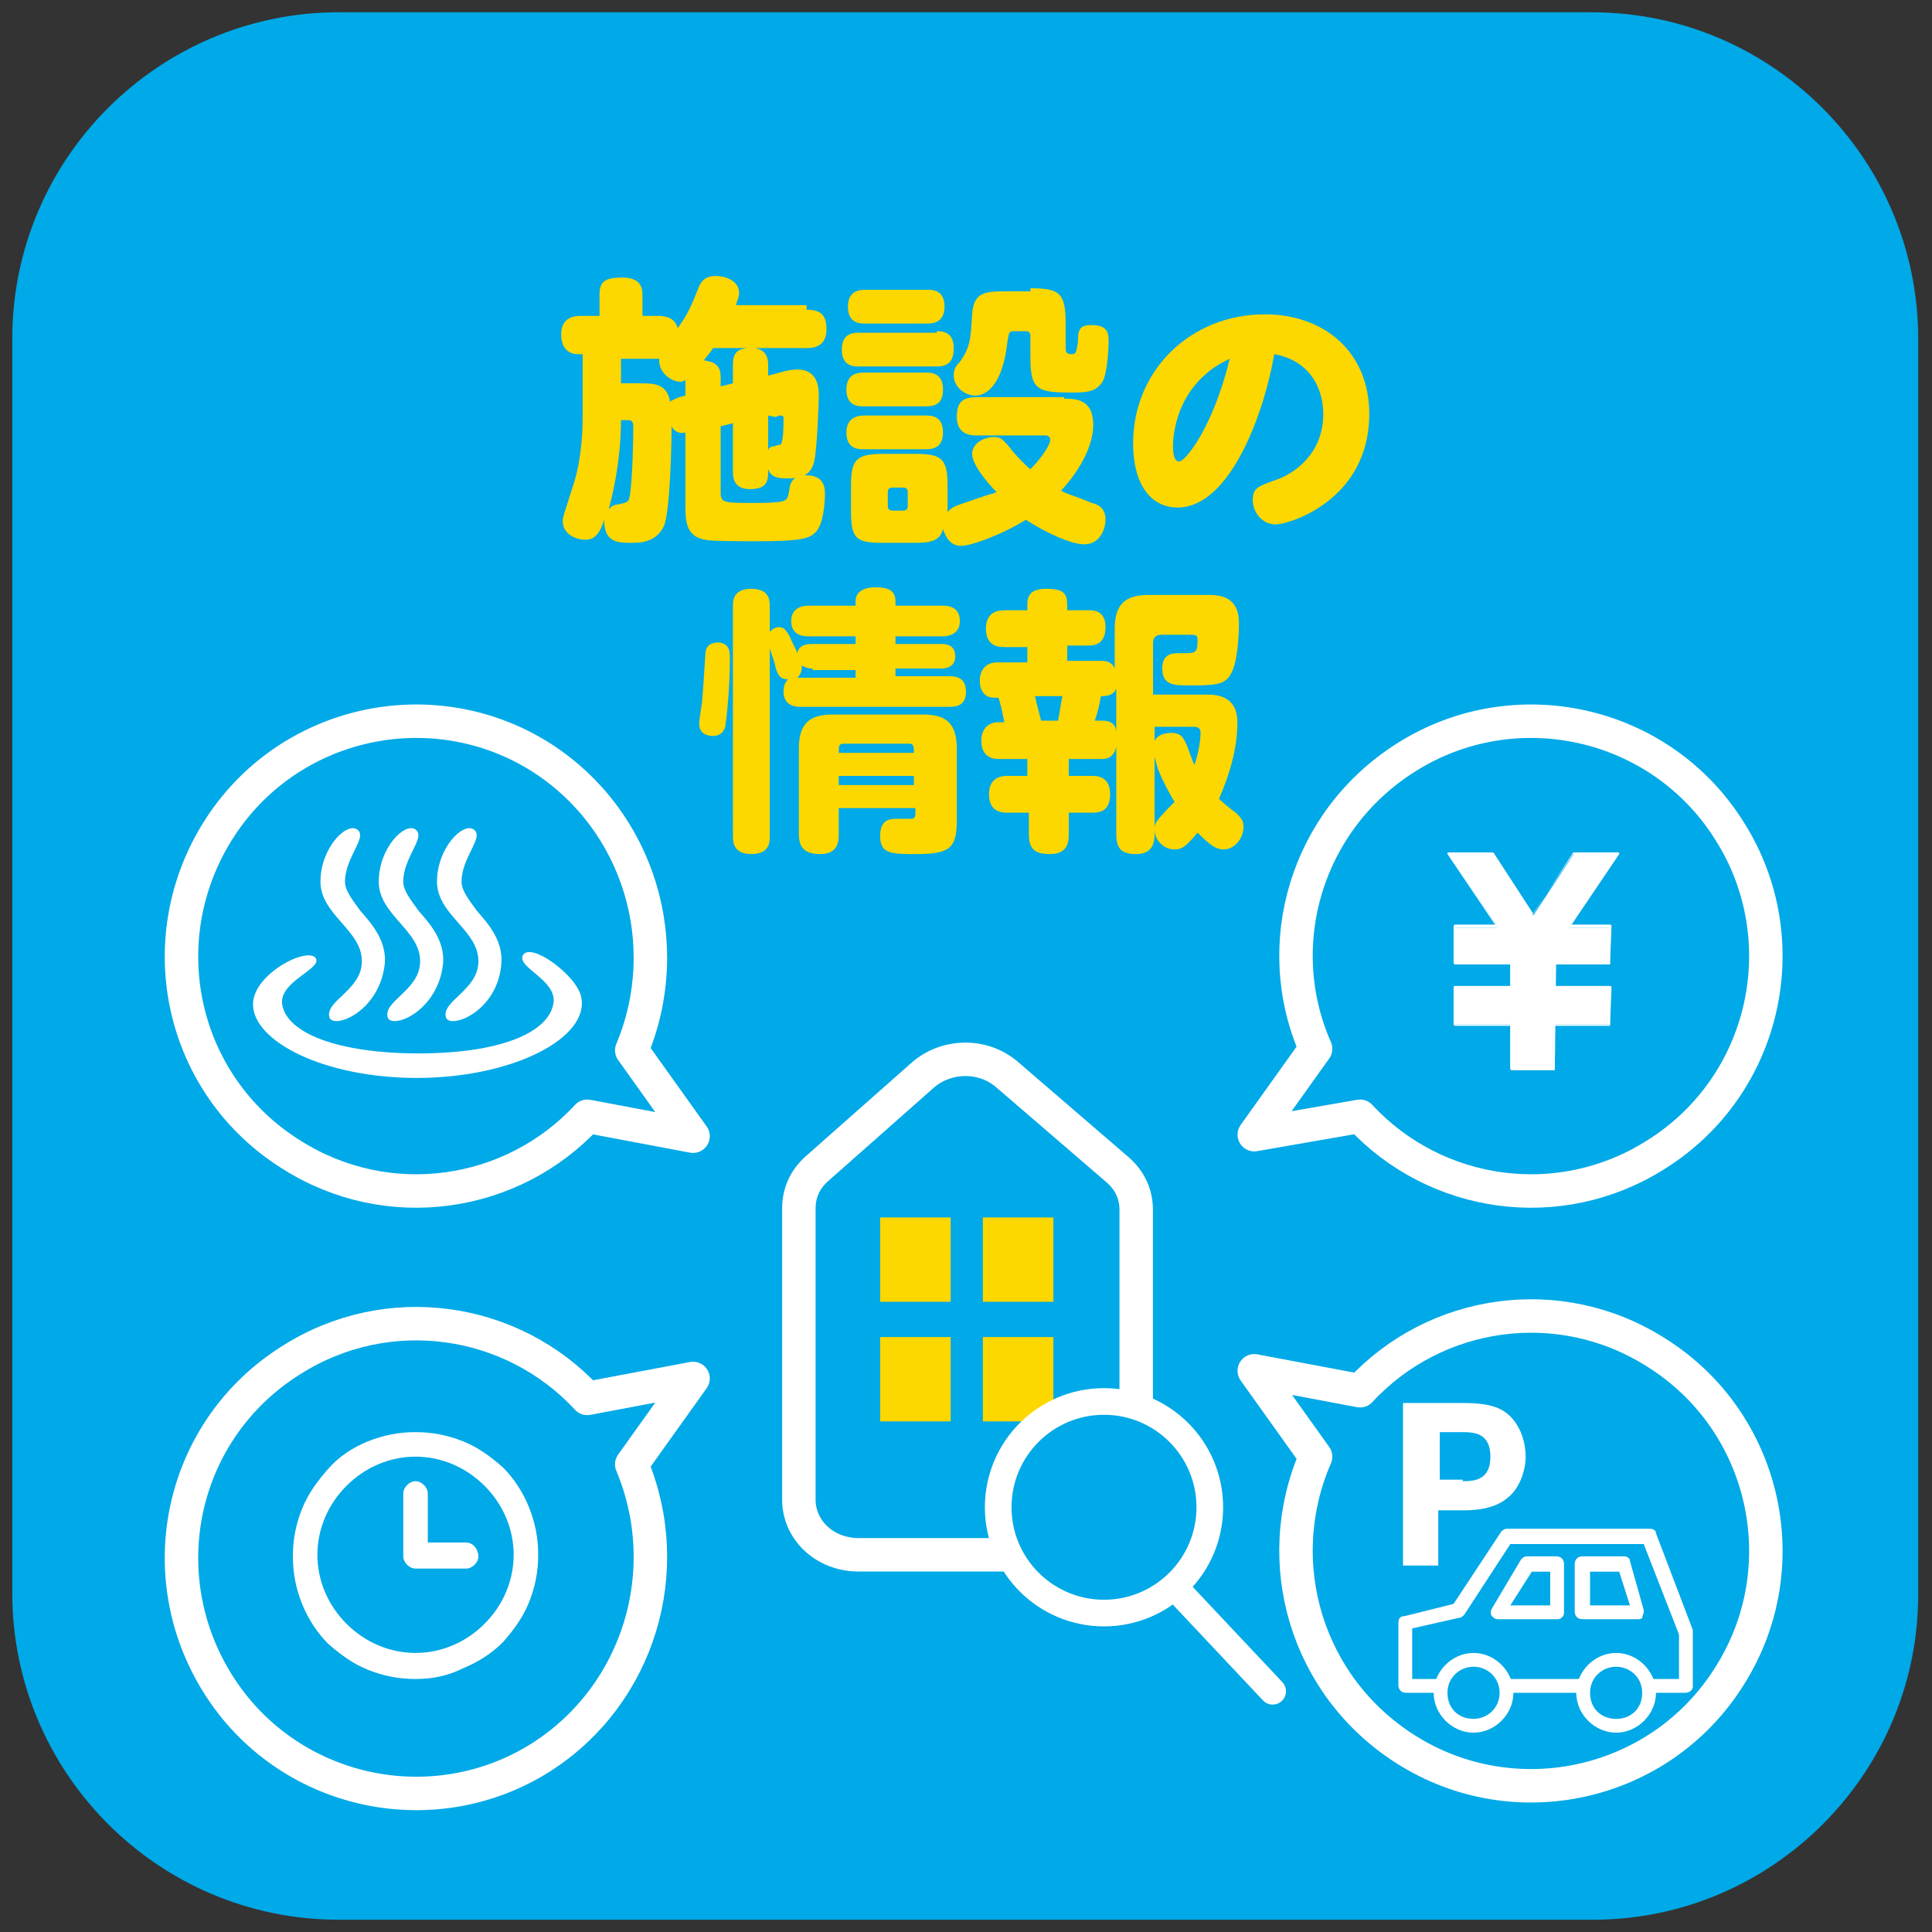 <?xml version="1.0" encoding="utf-8"?>
<!-- Generator: Adobe Illustrator 26.5.3, SVG Export Plug-In . SVG Version: 6.00 Build 0)  -->
<svg version="1.1" xmlns="http://www.w3.org/2000/svg" xmlns:xlink="http://www.w3.org/1999/xlink" x="0px" y="0px"
	 viewBox="0 0 126 126" style="enable-background:new 0 0 126 126;" xml:space="preserve">
<rect x="0" y="0" width="126" height="126" fill="#333333" stroke="none"/>
<style type="text/css">
	.st0{fill:#00A9E7;}
	.st1{fill:#FDD700;}
	.st2{fill:#FFFFFF;stroke:#FFFFFF;stroke-width:0.909;stroke-linecap:round;stroke-linejoin:round;stroke-miterlimit:10;}
	.st3{fill:none;stroke:#FFFFFF;stroke-width:2.182;stroke-linecap:round;stroke-linejoin:round;stroke-miterlimit:10;}
	.st4{fill:#FFFFFF;stroke:#FFFFFF;stroke-width:0.186;stroke-linecap:round;stroke-linejoin:round;stroke-miterlimit:10;}
	.st5{fill:#00A9E7;stroke:#FFFFFF;stroke-width:2.182;stroke-miterlimit:10;}
	.st6{fill:#FFFFFF;}
	.st7{fill:none;stroke:#FFFFFF;stroke-width:1.637;stroke-linecap:round;stroke-linejoin:round;}
	.st8{fill:none;stroke:#FFFFFF;stroke-width:1.273;stroke-linecap:round;stroke-linejoin:round;}
	.st9{fill:none;stroke:#FFFFFF;stroke-width:1.455;stroke-linecap:round;stroke-linejoin:round;}
	.st10{fill:none;stroke:#FFFFFF;stroke-width:0.851;stroke-linecap:round;}
	.st11{fill:none;stroke:#FFFFFF;stroke-width:1.654;stroke-linecap:round;stroke-linejoin:round;}
	.st12{fill:none;stroke:#FFFFFF;stroke-width:1.818;stroke-linecap:round;stroke-linejoin:round;stroke-miterlimit:10;}
	.st13{fill:none;stroke:#FFFFFF;stroke-width:1.299;stroke-linecap:round;stroke-linejoin:round;stroke-miterlimit:10;}
	.st14{fill:#FFFFFF;stroke:#FFFFFF;stroke-width:0.736;stroke-linecap:round;stroke-linejoin:round;stroke-miterlimit:10;}
	.st15{fill:#00A9E7;stroke:#FFFFFF;stroke-width:1.738;stroke-miterlimit:10;}
	.st16{fill:none;stroke:#FFFFFF;stroke-width:1.738;stroke-linecap:round;stroke-linejoin:round;stroke-miterlimit:10;}
	.st17{fill:none;stroke:#FFFFFF;stroke-width:2.336;stroke-linecap:round;stroke-linejoin:round;}
</style>
<g id="レイヤー_1">
</g>
<g id="レイヤー_2">
</g>
<g id="レイヤー_3">
</g>
<g id="レイヤー_4">
</g>
<g id="レイヤー_5">
</g>
<g id="レイヤー_6">
</g>
<g id="レイヤー_7">
	<g>
		<path class="st0" d="M103.9,125.2H22.1c-11.8,0-21.3-9.6-21.3-21.3V22.1c0-11.8,9.6-21.3,21.3-21.3h81.7
			c11.8,0,21.3,9.6,21.3,21.3v81.7C125.2,115.6,115.6,125.2,103.9,125.2z"/>
		<g>
			<path class="st1" d="M52.6,20.2c1,0,1.3,0.4,1.3,1.3c0,1.2-1,1.2-1.3,1.2h-3.4c0.8,0.1,0.9,0.7,0.9,1.1v0.7l1.1-0.3
				c0.5-0.1,0.6-0.1,0.8-0.1c1.4,0,1.4,1.3,1.4,1.7c0,0.4-0.1,3.4-0.3,4.3c-0.2,0.8-0.7,1.1-1.7,1.1c-0.5,0-1.1,0-1.3-0.6
				c0,0.7,0,1.3-1.2,1.3c-1,0-1.1-0.7-1.1-1.1v-3.2L47,27.8v4.3c0,0.7,0.2,0.7,2.2,0.7c0.4,0,1.4,0,1.8-0.1c0.4-0.1,0.4-0.3,0.5-0.9
				c0.1-0.7,0.7-0.8,1.1-0.8c1.2,0,1.2,0.9,1.2,1.2c0,0.6-0.1,2-0.6,2.5c-0.4,0.4-0.8,0.6-3.9,0.6c-0.5,0-3.1,0-3.3-0.1
				c-1.3-0.2-1.3-1.3-1.3-2.3v-4.7c-0.3,0.1-0.7,0-0.9-0.4c0,1.2-0.1,5.6-0.5,6.5c-0.5,1.1-1.6,1.1-2.1,1.1c-0.9,0-1.8,0-1.8-1.5
				c-0.3,1-0.7,1.3-1.2,1.3c-0.7,0-1.5-0.4-1.5-1.2c0-0.3,0.1-0.5,0.6-2.1c0.6-1.7,0.7-3.6,0.7-4.7v-4.1h-0.3
				c-0.3,0-1.1-0.1-1.1-1.3c0-1.2,1-1.2,1.3-1.2h1.2v-1.4c0-0.8,0.3-1.1,1.5-1.1c1.2,0,1.3,0.7,1.3,1.1v1.4h1c0.5,0,1.1,0.1,1.3,0.8
				c0.5-0.7,0.8-1.2,1.3-2.5c0.2-0.5,0.4-0.9,1.2-0.9c0.6,0,1.5,0.3,1.5,1.1c0,0.3-0.1,0.4-0.2,0.8H52.6z M40.5,27.4
				c0,2.7-0.6,5.1-0.8,5.8c0.2-0.2,0.4-0.3,0.6-0.3c0.4-0.1,0.6-0.1,0.7-0.3c0.2-0.4,0.3-3.3,0.3-4.8c0-0.4-0.2-0.4-0.4-0.4H40.5z
				 M44.7,24.8c-0.1,0-0.2,0.1-0.3,0.1c-0.7,0-1.5-0.7-1.4-1.5h-2.5V25h1.3c0.8,0,1.7,0,1.9,1.2c0.1-0.1,0.4-0.2,0.6-0.3l0.4-0.1
				V24.8z M47,25.2l0.8-0.2v-1.2c0-0.7,0.2-1,0.9-1.1h-2.2c-0.1,0.2-0.3,0.4-0.6,0.8c0.7,0.1,1.1,0.3,1.1,1.1V25.2z M50.1,27.1v2.3
				c0-0.1,0.1-0.3,0.4-0.3c0.3-0.1,0.4-0.1,0.4-0.1c0.2-0.2,0.2-1.3,0.2-1.7c0-0.1,0-0.2-0.2-0.2c-0.1,0-0.1,0-0.3,0.1L50.1,27.1z"
				/>
			<path class="st1" d="M61.1,21.6c0.3,0,1.1,0,1.1,1.1c0,0.8-0.3,1.2-1.1,1.2h-5.1c-0.3,0-1.1,0-1.1-1.1c0-1.1,0.8-1.1,1.1-1.1
				H61.1z M60.5,18.9c0.3,0,1.1,0,1.1,1.1c0,1-0.7,1.1-1.1,1.1h-4.1c-0.3,0-1.1,0-1.1-1.1c0-1,0.7-1.1,1.1-1.1H60.5z M60.4,24.3
				c0.3,0,1.1,0,1.1,1.1c0,1-0.6,1.1-1.1,1.1h-4.1c-0.3,0-1.1,0-1.1-1.1c0-1,0.7-1.1,1.1-1.1H60.4z M60.4,27.1c0.3,0,1.1,0,1.1,1.1
				c0,1.1-0.8,1.1-1.2,1.1h-4c-0.3,0-1.1,0-1.1-1.1c0-1,0.8-1.1,1.1-1.1H60.4z M69.4,26c0.7,0,1.9,0,1.9,1.7c0,1.3-0.8,2.9-2.1,4.3
				c0.3,0.2,0.8,0.3,2,0.8c0.4,0.1,0.9,0.3,0.9,1.1c0,0.5-0.3,1.6-1.4,1.6c-0.8,0-2.4-0.7-3.8-1.6c-1.6,1-3.6,1.7-4.2,1.7
				c-0.7,0-1-0.5-1.2-1.1c-0.2,0.9-1.1,0.9-1.9,0.9h-2.1c-1.7,0-2-0.3-2-2.1v-1.6c0-1.7,0.3-2.1,2.1-2.1h2.1c1.7,0,2.1,0.3,2.1,2.1
				v1.7c0.1-0.1,0.2-0.3,0.8-0.5c0.3-0.1,2-0.7,2.1-0.7c0.1,0,0.2-0.1,0.3-0.1c-0.6-0.6-1.6-1.8-1.6-2.5c0-0.7,0.8-1.1,1.4-1.1
				c0.5,0,0.6,0.2,0.9,0.5c0.3,0.4,0.9,1.1,1.5,1.6c0.9-0.9,1.3-1.7,1.3-1.9c0,0,0-0.3-0.3-0.3h-4.5c-0.3,0-1.3,0-1.3-1.2
				c0-0.9,0.3-1.3,1.3-1.3H69.4z M59.2,32.1c0-0.2-0.1-0.3-0.3-0.3h-0.7c-0.2,0-0.3,0.1-0.3,0.3v0.9c0,0.2,0.1,0.3,0.3,0.3h0.7
				c0.2,0,0.3-0.1,0.3-0.3V32.1z M67.2,18.8c1.9,0,2.3,0.3,2.3,2.3v1.6c0,0.2,0,0.4,0.4,0.4c0.3,0,0.3-0.2,0.4-0.8
				c0-0.8,0.1-1.1,0.9-1.1c1,0,1.1,0.5,1.1,1c0,0.7-0.1,2.2-0.4,2.7c-0.4,0.6-0.9,0.7-1.9,0.7c-2.3,0-2.8-0.1-2.8-2.3v-1.4
				c0-0.2-0.1-0.3-0.3-0.3h-0.8c-0.3,0-0.3,0.1-0.4,0.7c-0.3,2.7-1.3,3.5-2.1,3.5c-0.7,0-1.4-0.6-1.4-1.3c0-0.4,0.1-0.6,0.4-0.9
				c0.7-1,0.7-1.5,0.8-3.1c0.1-1.5,0.9-1.5,2.3-1.5H67.2z"/>
			<path class="st1" d="M76.8,33.1c-1.6,0-2.9-1.3-2.9-4.2c0-4.7,3.7-8.4,8.6-8.4c3.8,0,6.8,2.4,6.8,6.5c0,5.6-5.2,7.2-6.1,7.2
				c-0.9,0-1.5-0.8-1.5-1.6c0-0.8,0.4-0.9,1.5-1.3c1.2-0.4,3.1-1.7,3.1-4.3c0-1.7-0.9-3.5-3.2-3.9C82.5,26.7,80.3,33.1,76.8,33.1z
				 M76.5,29.1c0,0.8,0.2,1,0.4,1c0.4,0,2.2-2.2,3.3-6.7C76.5,25.1,76.5,28.8,76.5,29.1z"/>
			<path class="st1" d="M47.6,43c0,1.9-0.2,3.7-0.3,4.4c-0.1,0.3-0.3,0.6-0.8,0.6c-0.3,0-0.9-0.1-0.9-0.8c0-0.3,0.2-1.4,0.2-1.6
				c0.1-1.2,0.1-1.5,0.2-2.9c0-0.7,0.5-0.8,0.9-0.8C47.6,42,47.6,42.5,47.6,43z M55.8,42v-0.5h-3.1c-0.2,0-1.1,0-1.1-1
				c0-0.9,0.8-1,1.1-1h3.1v-0.3c0-0.7,0.7-0.9,1.3-0.9c0.8,0,1.3,0.2,1.3,0.9v0.3h3.1c0.2,0,1.1,0,1.1,1c0,0.9-0.8,1-1.1,1h-3.1V42
				h3c0.2,0,0.9,0,0.9,0.8c0,0.7-0.6,0.8-0.9,0.8h-3v0.5h3.5c0.3,0,1.1,0,1.1,1c0,0.9-0.6,1-1.1,1h-9.7c-0.2,0-1.1,0-1.1-1
				c0-0.5,0.2-0.7,0.3-0.8c-0.4,0-0.6-0.1-0.8-0.7c-0.1-0.5-0.2-0.7-0.4-1.3v12.3c0,0.3,0,1.1-1.2,1.1c-1.1,0-1.2-0.7-1.2-1.1V39.5
				c0-0.3,0-1.1,1.2-1.1c1.2,0,1.2,0.8,1.2,1.1v1.7c0.2-0.2,0.4-0.3,0.6-0.3c0.4,0,0.5,0.3,0.7,0.6c0.1,0.3,0.4,0.8,0.5,1.1
				C52.1,42,52.7,42,53,42H55.8z M53,43.6c-0.4,0-0.5-0.1-0.7-0.2c0,0.4-0.1,0.6-0.3,0.8c0.1,0,0.1,0,0.3,0h3.5v-0.5H53z M54.7,52.6
				v1.8c0,0.4,0,1.3-1.2,1.3c-1,0-1.4-0.4-1.4-1.3v-5.6c0-1.7,0.8-2.2,2.2-2.2h5.9c1.3,0,2.2,0.4,2.2,2.2v4.6c0,1.8-0.3,2.3-2.6,2.3
				c-1.7,0-2.4,0-2.4-1.2c0-1.1,0.7-1.1,1.1-1.1c0.1,0,0.7,0,0.9,0c0.3,0,0.3-0.2,0.3-0.4v-0.3H54.7z M59.6,49.1
				c0-0.4,0-0.6-0.3-0.6H55c-0.3,0-0.3,0.2-0.3,0.6H59.6z M59.6,50.6h-4.9v0.6h4.9V50.6z"/>
			<path class="st1" d="M75.3,47.6v6.8c0,0.5-0.1,1.3-1.2,1.3c-0.9,0-1.3-0.3-1.3-1.3v-5.7c-0.1,0.5-0.4,0.8-0.9,0.8h-2.2v1.1h1.5
				c0.3,0,1.2,0,1.2,1.2c0,1.2-0.8,1.2-1.2,1.2h-1.5v1.4c0,0.4,0,1.3-1.2,1.3c-1,0-1.4-0.3-1.4-1.3v-1.4h-1.4c-0.3,0-1.2,0-1.2-1.2
				c0-1.1,0.8-1.2,1.2-1.2H67v-1.1h-1.8c-0.3,0-1.2,0-1.2-1.2c0-0.8,0.5-1.2,1.1-1.2h0.4c-0.1-0.5-0.3-1.5-0.4-1.6h-0.3
				c-0.6,0-0.9-0.5-0.9-1.1c0-0.9,0.6-1.2,1.1-1.2H67v-1h-1.5c-0.3,0-1.2,0-1.2-1.2c0-1.1,0.8-1.2,1.2-1.2H67v-0.3
				c0-0.4,0-1.1,1.2-1.1s1.4,0.3,1.4,1.1v0.3h1.4c0.3,0,1.1,0,1.1,1.1c0,1.1-0.7,1.2-1.1,1.2h-1.4v1h2.2c0.2,0,0.7,0,0.9,0.5v-2.6
				c0-1.6,0.7-2.2,2.2-2.2h4c1.8,0,1.9,1.2,1.9,1.9c0,0.8-0.1,2.5-0.5,3.2c-0.4,0.8-1.1,0.8-2.8,0.8c-0.9,0-1.7,0-1.7-1.1
				c0-1,0.7-1,1.1-1c0.8,0,1,0,1.1-0.2c0.1-0.1,0.1-0.5,0.1-0.7c0-0.1,0-0.3-0.3-0.3h-2.1c-0.3,0-0.5,0.2-0.5,0.5v3.4h3.5
				c0.5,0,2,0,2,1.8c0,1.7-0.5,3.4-1.2,5c0.1,0.1,0.9,0.8,1.1,0.9c0.3,0.3,0.5,0.5,0.5,0.9c0,0.8-0.6,1.5-1.3,1.5
				c-0.5,0-0.9-0.3-1.7-1.1c-0.8,1-1.1,1.1-1.5,1.1c-0.7,0-1.3-0.6-1.3-1.3c0-0.4,0-0.5,1.3-1.8c-0.3-0.5-0.8-1.4-1.1-2.2
				c-0.1-0.4-0.3-1-0.3-1.3c0-1,1-1,1.2-1c0.7,0,0.8,0.4,1,0.8c0.3,0.8,0.4,1.1,0.5,1.3c0.4-1.2,0.4-2.1,0.4-2.1
				c0-0.4-0.3-0.4-0.5-0.4H75.3z M69,47c0.2-1,0.2-1.3,0.3-1.6h-1.8c0.1,0.5,0.3,1.2,0.4,1.6H69z M72.8,44.9c-0.2,0.5-0.7,0.5-1,0.5
				c-0.1,0.6-0.2,1-0.4,1.6h0.5c0.8,0,0.9,0.5,0.9,0.8V44.9z"/>
		</g>
		<g>
			<rect x="57.4" y="79.4" class="st1" width="4.6" height="5.5"/>
			<rect x="64.1" y="79.4" class="st1" width="4.6" height="5.5"/>
			<rect x="57.4" y="87.2" class="st1" width="4.6" height="5.5"/>
			<rect x="64.1" y="87.2" class="st1" width="4.6" height="5.5"/>
		</g>
		<path class="st3" d="M70,101.4H56c-2.2,0-3.9-1.6-3.9-3.6v-19c0-1,0.4-1.9,1.2-2.6l6.9-6.1c1.5-1.3,3.9-1.4,5.5,0l7.2,6.2
			c0.8,0.7,1.2,1.6,1.2,2.6v19C74,99.8,72.2,101.4,70,101.4z"/>
		<circle class="st15" cx="72" cy="98.3" r="6.9"/>
		<line class="st16" x1="76.6" y1="103.5" x2="83" y2="110.3"/>
		<path class="st3" d="M35.3,49.4c-7.1-4.5-16.6-2.4-21.1,4.8s-2.4,16.6,4.8,21.1c6.3,4,14.4,2.8,19.3-2.5l6.9,1.3l-4-5.6
			C44.1,61.6,41.7,53.5,35.3,49.4z"/>
		<path class="st3" d="M35.3,114.6c-7.1,4.5-16.6,2.4-21.1-4.8s-2.4-16.6,4.8-21.1c6.3-4,14.4-2.8,19.3,2.5l6.9-1.3l-4,5.6
			C44.1,102.4,41.7,110.5,35.3,114.6z"/>
		<path class="st3" d="M91.7,49.4c7.1-4.5,16.6-2.4,21.1,4.8c4.5,7.1,2.4,16.6-4.8,21.1c-6.3,4-14.4,2.8-19.3-2.5L81.8,74l4-5.6
			C82.8,61.6,85.2,53.5,91.7,49.4z"/>
		<path class="st3" d="M91.7,114.1c7.1,4.5,16.6,2.4,21.1-4.8c4.5-7.1,2.4-16.6-4.8-21.1c-6.3-4-14.4-2.8-19.3,2.5l-6.9-1.3l4,5.6
			C82.8,101.9,85.2,110,91.7,114.1z"/>
		<path class="st6" d="M21.5,66.4c-0.4-1.1,2.1-1.8,2.1-3.7c0-1-0.6-1.7-1.3-2.5c-0.7-0.8-1.4-1.6-1.4-2.7c0-2.2,1.7-3.9,2.4-3.4
			c0.7,0.5-0.8,1.8-0.8,3.4c0,0.6,0.5,1.2,1,1.9c0.7,0.8,1.7,1.9,1.6,3.4C24.8,65.9,21.9,67.1,21.5,66.4z"/>
		<path class="st6" d="M25.3,66.4c-0.4-1.1,2.1-1.8,2.1-3.7c0-1-0.6-1.7-1.3-2.5c-0.7-0.8-1.4-1.6-1.4-2.7c0-2.2,1.7-3.9,2.4-3.4
			c0.7,0.5-0.8,1.8-0.8,3.4c0,0.6,0.5,1.2,1,1.9c0.7,0.8,1.7,1.9,1.6,3.4C28.6,65.9,25.7,67.1,25.3,66.4z"/>
		<path class="st6" d="M29.1,66.4c-0.4-1.1,2.1-1.8,2.1-3.7c0-1-0.6-1.7-1.3-2.5c-0.7-0.8-1.4-1.6-1.4-2.7c0-2.2,1.7-3.9,2.4-3.4
			c0.7,0.5-0.8,1.8-0.8,3.4c0,0.6,0.5,1.2,1,1.9c0.7,0.8,1.7,1.9,1.6,3.4C32.5,65.9,29.5,67.1,29.1,66.4z"/>
		<path class="st6" d="M27.2,70.3c-6.1,0-10.7-2.4-10.7-4.8c0-2,3.6-3.8,4.1-3c0.4,0.7-2.4,1.5-2.2,3c0.3,1.9,3.7,3.2,8.9,3.2
			c5.2,0,8.5-1.3,8.8-3.3c0.2-1.5-2.4-2.3-2-3.1c0.5-0.9,3.5,1.3,3.8,2.7C38.5,67.7,33.4,70.3,27.2,70.3z"/>
		<rect x="98.5" y="61.8" class="st6" width="2.8" height="7.9"/>
		<path class="st6" d="M101.4,69.8h-2.8c0,0-0.1,0-0.1-0.1v-7.9c0,0,0-0.1,0.1-0.1h2.8c0,0,0.1,0,0.1,0.1L101.4,69.8
			C101.4,69.7,101.4,69.8,101.4,69.8z M98.6,69.6h2.7v-7.8h-2.7V69.6z"/>
		<rect x="94.9" y="60.5" class="st6" width="10.1" height="2.4"/>
		<path class="st6" d="M105,62.9H94.9c0,0-0.1,0-0.1-0.1v-2.4c0,0,0-0.1,0.1-0.1H105c0,0,0.1,0,0.1,0.1L105,62.9
			C105.1,62.9,105.1,62.9,105,62.9z M94.9,62.8h10v-2.3h-10V62.8z"/>
		<rect x="94.9" y="64.4" class="st6" width="10.1" height="2.4"/>
		<path class="st6" d="M105,66.9H94.9c0,0-0.1,0-0.1-0.1v-2.4c0,0,0-0.1,0.1-0.1H105c0,0,0.1,0,0.1,0.1L105,66.9
			C105.1,66.9,105.1,66.9,105,66.9z M94.9,66.8h10v-2.3h-10V66.8z"/>
		<polygon class="st6" points="102.7,55.6 100,59.7 97.3,55.6 94.4,55.6 100,63.9 105.5,55.6 		"/>
		<path class="st6" d="M100,64C99.9,64,99.9,64,100,64l-5.6-8.3c0,0,0,0,0-0.1c0,0,0,0,0.1,0h2.8c0,0,0,0,0.1,0l2.6,4l2.6-4
			c0,0,0,0,0.1,0h2.8c0,0,0,0,0.1,0c0,0,0,0,0,0.1L100,64C100,64,100,64,100,64z M94.5,55.7l5.4,8.1l5.4-8.1h-2.7l-2.7,4
			c0,0-0.1,0-0.1,0l-2.7-4H94.5z"/>
		<path class="st6" d="M27.1,109.5c-1.1,0-2.1-0.2-3.1-0.6c-1-0.4-1.8-1-2.6-1.7c-0.7-0.7-1.3-1.6-1.7-2.6c-0.4-1-0.6-2-0.6-3.1
			s0.2-2.1,0.6-3.1c0.4-1,1-1.8,1.7-2.6C22.1,95,23,94.4,24,94c1-0.4,2-0.6,3.1-0.6c1.1,0,2.1,0.2,3.1,0.6c1,0.4,1.8,1,2.6,1.7
			c0.7,0.7,1.3,1.6,1.7,2.6c0.4,1,0.6,2,0.6,3.1s-0.2,2.1-0.6,3.1c-0.4,1-1,1.8-1.7,2.6c-0.7,0.7-1.6,1.3-2.6,1.7
			C29.2,109.3,28.2,109.5,27.1,109.5z M27.1,95c-1.7,0-3.3,0.7-4.5,1.9c-1.2,1.2-1.9,2.8-1.9,4.5c0,1.7,0.7,3.3,1.9,4.5
			c1.2,1.2,2.8,1.9,4.5,1.9c1.7,0,3.3-0.7,4.5-1.9c1.2-1.2,1.9-2.8,1.9-4.5c0-1.7-0.7-3.3-1.9-4.5C30.4,95.7,28.8,95,27.1,95z"/>
		<path class="st6" d="M30.4,100.6h-2.5v-3.2c0-0.4-0.4-0.8-0.8-0.8c-0.4,0-0.8,0.4-0.8,0.8v3.9c0,0,0,0.1,0,0.1c0,0,0,0.1,0,0.1
			c0,0.4,0.4,0.8,0.8,0.8h3.3c0.4,0,0.8-0.4,0.8-0.8S30.9,100.6,30.4,100.6z"/>
		<path class="st6" d="M109.9,110.4H91.7c-0.3,0-0.5-0.2-0.5-0.5v-4.1c0-0.2,0.1-0.4,0.4-0.4l3.2-0.8l3.1-4.7
			c0.1-0.1,0.2-0.2,0.4-0.2h9.3c0.2,0,0.4,0.1,0.4,0.3l2.4,6.3c0,0.1,0,0.1,0,0.2v3.5C110.4,110.2,110.2,110.4,109.9,110.4z
			 M92.1,109.5h17.4v-2.9l-2.3-5.9h-8.7l-3,4.6c-0.1,0.1-0.2,0.2-0.3,0.2l-3.1,0.7V109.5z"/>
		<path class="st6" d="M106.9,105.6h-3.7c-0.3,0-0.5-0.2-0.5-0.5V102c0-0.3,0.2-0.5,0.5-0.5h2.7c0.2,0,0.4,0.1,0.4,0.3l0.9,3.2
			c0,0.1,0,0.3-0.1,0.4C107.2,105.5,107,105.6,106.9,105.6z M103.7,104.7h2.6l-0.7-2.2h-1.9V104.7z"/>
		<path class="st6" d="M101.6,105.6h-3.9c-0.2,0-0.3-0.1-0.4-0.2c-0.1-0.1-0.1-0.3,0-0.5l1.9-3.2c0.1-0.1,0.2-0.2,0.4-0.2h1.9
			c0.3,0,0.5,0.2,0.5,0.5v3.2C102,105.4,101.8,105.6,101.6,105.6z M98.5,104.7h2.6v-2.2h-1.2L98.5,104.7z"/>
		<circle class="st0" cx="96.1" cy="110.4" r="2.1"/>
		<path class="st6" d="M96.1,113c-1.4,0-2.6-1.2-2.6-2.6c0-1.4,1.2-2.6,2.6-2.6c1.4,0,2.6,1.2,2.6,2.6C98.7,111.8,97.5,113,96.1,113
			z M96.1,108.7c-0.9,0-1.7,0.7-1.7,1.7s0.7,1.7,1.7,1.7c0.9,0,1.7-0.7,1.7-1.7S97,108.7,96.1,108.7z"/>
		<circle class="st0" cx="105.4" cy="110.4" r="2.1"/>
		<path class="st6" d="M105.4,113c-1.4,0-2.6-1.2-2.6-2.6c0-1.4,1.2-2.6,2.6-2.6s2.6,1.2,2.6,2.6C108,111.8,106.8,113,105.4,113z
			 M105.4,108.7c-0.9,0-1.7,0.7-1.7,1.7s0.7,1.7,1.7,1.7s1.7-0.7,1.7-1.7S106.3,108.7,105.4,108.7z"/>
		<g>
			<path class="st6" d="M95.4,91.5c1.5,0,2.6,0.2,3.3,1.1c0.5,0.6,0.8,1.5,0.8,2.4c0,0.9-0.4,2.1-1.2,2.7c-0.6,0.5-1.5,0.8-2.8,0.8
				h-1.7v3.6h-2.3V91.5H95.4z M95.4,96.6c0.8,0,1.8-0.1,1.8-1.6s-1-1.6-1.8-1.6h-1.5v3.1H95.4z"/>
		</g>
	</g>
</g>
<g id="レイヤー_8">
</g>
<g id="レイヤー_9">
</g>
<g id="レイヤー_10">
</g>
</svg>
